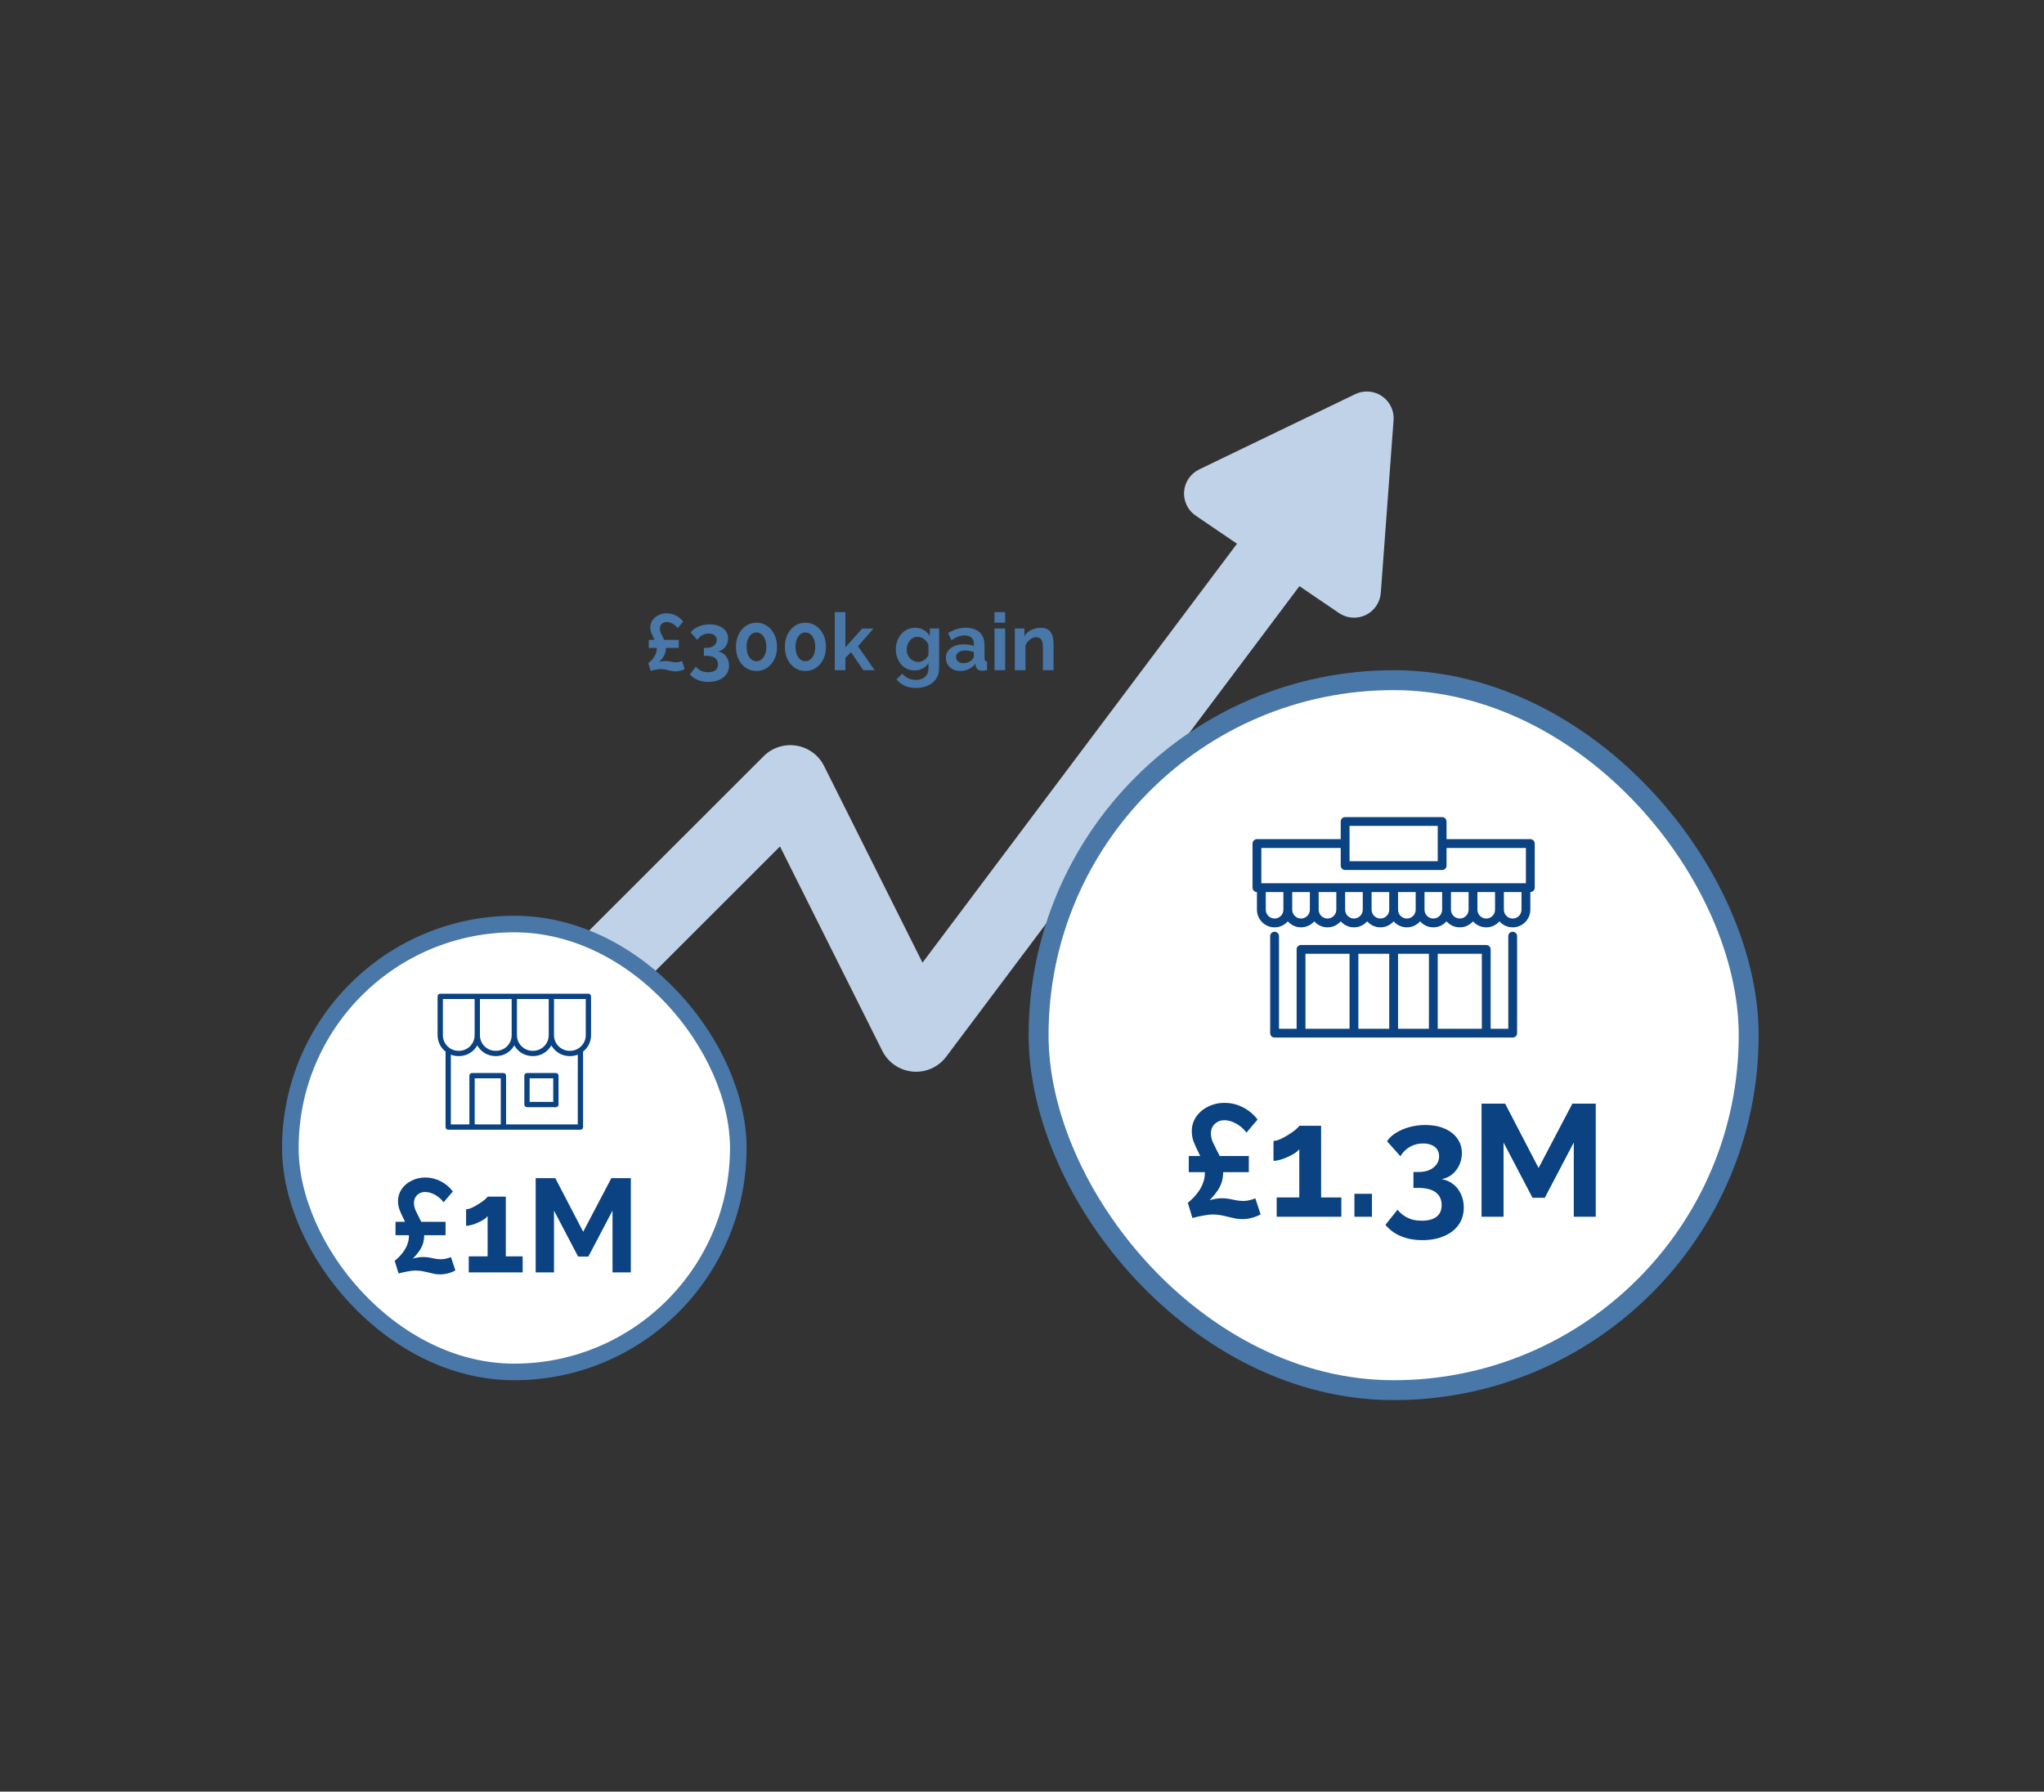 <svg width="616" height="540" viewBox="0 0 616 540" fill="none" xmlns="http://www.w3.org/2000/svg">
<rect x="0" y="0" width="616" height="540" fill="#333333" stroke="none"/>
<path fill-rule="evenodd" clip-rule="evenodd" d="M390.163 148.737C388.317 148.685 386.486 149.083 384.829 149.896C383.171 150.71 381.737 151.915 380.65 153.407L278.014 290.149L248.349 230.864C247.544 229.255 246.367 227.86 244.916 226.795C243.465 225.729 241.781 225.023 240.004 224.734C238.226 224.446 236.406 224.584 234.692 225.137C232.978 225.69 231.42 226.641 230.147 227.913L116.476 341.497C115.389 342.544 114.522 343.798 113.925 345.184C113.329 346.57 113.014 348.061 113 349.57C112.987 351.079 113.274 352.576 113.846 353.973C114.417 355.369 115.262 356.638 116.33 357.705C117.398 358.773 118.667 359.616 120.065 360.187C121.463 360.758 122.961 361.046 124.471 361.032C125.981 361.018 127.473 360.704 128.861 360.108C130.248 359.512 131.502 358.645 132.551 357.559L235.069 255.118L265.906 316.745C266.773 318.477 268.068 319.958 269.669 321.049C271.27 322.139 273.123 322.803 275.052 322.977C276.982 323.151 278.924 322.829 280.694 322.042C282.464 321.255 284.004 320.029 285.166 318.481L398.836 167.035C400.118 165.376 400.916 163.396 401.141 161.312C401.367 159.229 401.011 157.123 400.113 155.229C399.215 153.335 397.81 151.726 396.054 150.581C394.298 149.435 392.259 148.797 390.163 148.737Z" fill="#C0D2E8"/>
<path d="M412.283 118.008C412.015 117.996 411.746 117.997 411.477 118.012C410.415 118.071 409.374 118.339 408.416 118.802L384.903 130.144L361.391 141.488C360.115 142.104 359.023 143.045 358.226 144.216C357.429 145.387 356.954 146.747 356.85 148.159C356.746 149.571 357.015 150.986 357.631 152.262C358.247 153.537 359.189 154.628 360.361 155.424L381.946 170.1L403.534 184.775C404.706 185.571 406.066 186.046 407.48 186.15C408.893 186.254 410.309 185.985 411.585 185.37C412.862 184.754 413.953 183.814 414.751 182.643C415.548 181.472 416.023 180.112 416.128 178.7L418.054 152.68L419.978 126.661C420.057 125.584 419.92 124.503 419.573 123.48C419.227 122.458 418.679 121.516 417.961 120.709C417.244 119.902 416.371 119.247 415.396 118.783C414.421 118.319 413.362 118.055 412.283 118.008V118.008Z" fill="#C0D2E8"/>
<rect x="87.5" y="278.5" width="135" height="135" rx="67.5" fill="white"/>
<rect x="87.5" y="278.5" width="135" height="135" rx="67.5" stroke="#4877A8" stroke-width="5"/>
<path fill-rule="evenodd" clip-rule="evenodd" d="M177.325 299.5H132.675C132.235 299.5 131.877 299.857 131.877 300.297V312.007C131.877 314.027 132.828 315.824 134.304 316.977C134.287 317.044 134.276 317.116 134.276 317.189V339.703C134.276 340.144 134.633 340.5 135.073 340.5H174.927C175.367 340.5 175.724 340.144 175.724 339.703V316.955C177.185 315.8 178.122 314.013 178.122 312.007C178.122 306.971 178.122 300.297 178.122 300.297C178.122 299.857 177.765 299.5 177.325 299.5ZM155 315.078C153.922 317.006 151.862 318.309 149.495 318.309H149.342C146.977 318.309 144.915 317.006 143.837 315.078C142.759 317.006 140.699 318.309 138.333 318.309H138.179C137.365 318.309 136.586 318.154 135.87 317.874V338.905H141.461V324.204C141.461 323.764 141.818 323.407 142.259 323.407H151.716C152.157 323.407 152.514 323.764 152.514 324.204V338.905H174.129V317.874C173.415 318.154 172.635 318.309 171.82 318.309H171.667C169.302 318.309 167.24 317.006 166.162 315.078C165.084 317.006 163.024 318.309 160.658 318.309H160.505C158.14 318.309 156.078 317.006 155 315.078ZM143.056 338.905H150.919V325.002H143.056V338.905ZM168.322 324.204C168.322 323.764 167.964 323.407 167.524 323.407H158.819C158.379 323.407 158.022 323.764 158.022 324.204V332.909C158.022 333.35 158.379 333.707 158.819 333.707H167.524C167.964 333.707 168.322 333.35 168.322 332.909V324.204ZM166.727 325.002V332.112H159.616V325.002H166.727ZM176.528 301.095V312.007C176.528 314.608 174.421 316.714 171.82 316.714H171.667C169.068 316.714 166.96 314.608 166.96 312.007V301.095H176.528ZM154.203 301.095V312.007C154.203 314.608 152.096 316.714 149.495 316.714H149.342C146.743 316.714 144.635 314.608 144.635 312.007V301.095H154.203ZM165.365 301.095V312.007C165.365 314.608 163.258 316.714 160.658 316.714H160.505C157.905 316.714 155.797 314.608 155.797 312.007V301.095H165.365ZM143.04 301.095V312.007C143.04 314.608 140.933 316.714 138.333 316.714H138.179C135.58 316.714 133.472 314.608 133.472 312.007V301.095H143.04Z" fill="#0A4282"/>
<path d="M119.194 368.26H134.274V372.3H119.194V368.26ZM118.954 380.02C119.914 379.22 120.701 378.42 121.314 377.62C121.954 376.793 122.434 375.953 122.754 375.1C123.074 374.247 123.234 373.407 123.234 372.58C123.234 371.593 123.061 370.673 122.714 369.82C122.394 368.94 122.021 368.087 121.594 367.26C121.167 366.407 120.781 365.553 120.434 364.7C120.114 363.847 119.954 362.953 119.954 362.02C119.954 360.687 120.314 359.487 121.034 358.42C121.781 357.327 122.781 356.473 124.034 355.86C125.287 355.22 126.674 354.9 128.194 354.9C129.794 354.9 131.327 355.273 132.794 356.02C134.261 356.767 135.487 357.793 136.474 359.1L133.674 362.38C133.034 361.473 132.194 360.727 131.154 360.14C130.114 359.553 129.101 359.26 128.114 359.26C127.474 359.26 126.901 359.407 126.394 359.7C125.887 359.967 125.487 360.353 125.194 360.86C124.901 361.367 124.754 361.927 124.754 362.54C124.754 363.26 124.901 363.98 125.194 364.7C125.514 365.393 125.874 366.127 126.274 366.9C126.701 367.647 127.061 368.473 127.354 369.38C127.674 370.287 127.834 371.273 127.834 372.34C127.834 373.14 127.727 373.913 127.514 374.66C127.301 375.407 126.941 376.167 126.434 376.94C125.927 377.687 125.261 378.487 124.434 379.34C125.021 379.18 125.554 379.06 126.034 378.98C126.541 378.9 127.021 378.86 127.474 378.86C128.141 378.86 128.767 378.913 129.354 379.02C129.967 379.127 130.567 379.247 131.154 379.38C131.741 379.487 132.327 379.54 132.914 379.54C133.394 379.54 133.861 379.487 134.314 379.38C134.794 379.273 135.327 379.113 135.914 378.9L137.234 382.9C136.594 383.273 135.861 383.567 135.034 383.78C134.207 383.993 133.407 384.1 132.634 384.1C131.834 384.1 131.021 383.993 130.194 383.78C129.394 383.593 128.581 383.407 127.754 383.22C126.927 383.033 126.087 382.94 125.234 382.94C124.541 382.94 123.727 383.033 122.794 383.22C121.861 383.38 120.967 383.58 120.114 383.82L118.954 380.02ZM157.511 378.66V383.5H141.271V378.66H146.951V366.54C146.711 366.86 146.338 367.193 145.831 367.54C145.324 367.86 144.751 368.167 144.111 368.46C143.471 368.753 142.831 368.993 142.191 369.18C141.551 369.367 140.978 369.46 140.471 369.46V364.46C140.951 364.46 141.524 364.313 142.191 364.02C142.884 363.7 143.564 363.327 144.231 362.9C144.924 362.473 145.511 362.06 145.991 361.66C146.498 361.233 146.818 360.9 146.951 360.66H152.431V378.66H157.511ZM184.597 383.5V364.86L177.317 378.74H174.237L166.957 364.86V383.5H161.437V355.1H167.357L175.757 371.26L184.237 355.1H190.117V383.5H184.597Z" fill="#0A4282"/>
<path d="M195.524 192.856H204.572V195.28H195.524V192.856ZM195.38 199.912C195.956 199.432 196.428 198.952 196.796 198.472C197.18 197.976 197.468 197.472 197.66 196.96C197.852 196.448 197.948 195.944 197.948 195.448C197.948 194.856 197.844 194.304 197.636 193.792C197.444 193.264 197.22 192.752 196.964 192.256C196.708 191.744 196.476 191.232 196.268 190.72C196.076 190.208 195.98 189.672 195.98 189.112C195.98 188.312 196.196 187.592 196.628 186.952C197.076 186.296 197.676 185.784 198.428 185.416C199.18 185.032 200.012 184.84 200.924 184.84C201.884 184.84 202.804 185.064 203.684 185.512C204.564 185.96 205.3 186.576 205.892 187.36L204.212 189.328C203.828 188.784 203.324 188.336 202.7 187.984C202.076 187.632 201.468 187.456 200.876 187.456C200.492 187.456 200.148 187.544 199.844 187.72C199.54 187.88 199.3 188.112 199.124 188.416C198.948 188.72 198.86 189.056 198.86 189.424C198.86 189.856 198.948 190.288 199.124 190.72C199.316 191.136 199.532 191.576 199.772 192.04C200.028 192.488 200.244 192.984 200.42 193.528C200.612 194.072 200.708 194.664 200.708 195.304C200.708 195.784 200.644 196.248 200.516 196.696C200.388 197.144 200.172 197.6 199.868 198.064C199.564 198.512 199.164 198.992 198.668 199.504C199.02 199.408 199.34 199.336 199.628 199.288C199.932 199.24 200.22 199.216 200.492 199.216C200.892 199.216 201.268 199.248 201.62 199.312C201.988 199.376 202.348 199.448 202.7 199.528C203.052 199.592 203.404 199.624 203.756 199.624C204.044 199.624 204.324 199.592 204.596 199.528C204.884 199.464 205.204 199.368 205.556 199.24L206.348 201.64C205.964 201.864 205.524 202.04 205.028 202.168C204.532 202.296 204.052 202.36 203.588 202.36C203.108 202.36 202.62 202.296 202.124 202.168C201.644 202.056 201.156 201.944 200.66 201.832C200.164 201.72 199.66 201.664 199.148 201.664C198.732 201.664 198.244 201.72 197.684 201.832C197.124 201.928 196.588 202.048 196.076 202.192L195.38 199.912ZM216.378 196.336C217.05 196.448 217.634 196.704 218.13 197.104C218.626 197.488 219.01 197.984 219.282 198.592C219.57 199.2 219.714 199.872 219.714 200.608C219.714 201.6 219.458 202.464 218.946 203.2C218.434 203.936 217.706 204.504 216.762 204.904C215.834 205.32 214.738 205.528 213.474 205.528C212.258 205.528 211.178 205.328 210.234 204.928C209.306 204.544 208.53 203.976 207.906 203.224L209.73 200.944C210.146 201.456 210.642 201.856 211.218 202.144C211.81 202.448 212.53 202.6 213.378 202.6C214.354 202.6 215.098 202.4 215.61 202C216.122 201.616 216.378 201.032 216.378 200.248C216.378 199.416 216.082 198.776 215.49 198.328C214.898 197.88 214.002 197.656 212.802 197.656H212.13V195.256H212.874C213.85 195.256 214.61 195.032 215.154 194.584C215.714 194.136 215.994 193.576 215.994 192.904C215.994 192.472 215.89 192.112 215.682 191.824C215.474 191.536 215.186 191.32 214.818 191.176C214.466 191.032 214.05 190.96 213.57 190.96C212.85 190.96 212.194 191.128 211.602 191.464C211.01 191.8 210.53 192.272 210.162 192.88L208.146 190.624C208.482 190.128 208.938 189.704 209.514 189.352C210.106 188.984 210.778 188.696 211.53 188.488C212.298 188.28 213.098 188.176 213.93 188.176C215.018 188.176 215.97 188.352 216.786 188.704C217.618 189.056 218.266 189.552 218.73 190.192C219.194 190.832 219.426 191.576 219.426 192.424C219.426 193.048 219.298 193.64 219.042 194.2C218.786 194.76 218.426 195.232 217.962 195.616C217.514 195.984 216.986 196.224 216.378 196.336ZM234.177 194.968C234.177 196.376 233.905 197.632 233.361 198.736C232.833 199.824 232.097 200.68 231.153 201.304C230.225 201.928 229.169 202.24 227.985 202.24C226.801 202.24 225.737 201.928 224.793 201.304C223.865 200.68 223.129 199.824 222.585 198.736C222.057 197.632 221.793 196.376 221.793 194.968C221.793 193.56 222.057 192.312 222.585 191.224C223.129 190.12 223.865 189.256 224.793 188.632C225.737 187.992 226.801 187.672 227.985 187.672C229.169 187.672 230.225 187.992 231.153 188.632C232.097 189.256 232.833 190.12 233.361 191.224C233.905 192.312 234.177 193.56 234.177 194.968ZM230.937 194.968C230.937 194.104 230.809 193.352 230.553 192.712C230.313 192.056 229.969 191.544 229.521 191.176C229.073 190.808 228.561 190.624 227.985 190.624C227.393 190.624 226.873 190.808 226.425 191.176C225.977 191.544 225.625 192.056 225.369 192.712C225.129 193.352 225.009 194.104 225.009 194.968C225.009 195.832 225.129 196.584 225.369 197.224C225.625 197.864 225.977 198.368 226.425 198.736C226.873 199.104 227.393 199.288 227.985 199.288C228.561 199.288 229.065 199.104 229.497 198.736C229.945 198.368 230.297 197.864 230.553 197.224C230.809 196.568 230.937 195.816 230.937 194.968ZM248.919 194.968C248.919 196.376 248.647 197.632 248.103 198.736C247.575 199.824 246.839 200.68 245.895 201.304C244.967 201.928 243.911 202.24 242.727 202.24C241.543 202.24 240.479 201.928 239.535 201.304C238.607 200.68 237.871 199.824 237.327 198.736C236.799 197.632 236.535 196.376 236.535 194.968C236.535 193.56 236.799 192.312 237.327 191.224C237.871 190.12 238.607 189.256 239.535 188.632C240.479 187.992 241.543 187.672 242.727 187.672C243.911 187.672 244.967 187.992 245.895 188.632C246.839 189.256 247.575 190.12 248.103 191.224C248.647 192.312 248.919 193.56 248.919 194.968ZM245.679 194.968C245.679 194.104 245.551 193.352 245.295 192.712C245.055 192.056 244.711 191.544 244.263 191.176C243.815 190.808 243.303 190.624 242.727 190.624C242.135 190.624 241.615 190.808 241.167 191.176C240.719 191.544 240.367 192.056 240.111 192.712C239.871 193.352 239.751 194.104 239.751 194.968C239.751 195.832 239.871 196.584 240.111 197.224C240.367 197.864 240.719 198.368 241.167 198.736C241.615 199.104 242.135 199.288 242.727 199.288C243.303 199.288 243.807 199.104 244.239 198.736C244.687 198.368 245.039 197.864 245.295 197.224C245.551 196.568 245.679 195.816 245.679 194.968ZM260.158 202L256.486 196.576L254.782 198.256V202H251.566V184.48H254.782V195.088L259.846 189.448H263.254L258.574 194.776L263.59 202H260.158ZM275.634 202.072C274.802 202.072 274.034 201.912 273.33 201.592C272.642 201.256 272.042 200.792 271.53 200.2C271.034 199.608 270.65 198.928 270.378 198.16C270.106 197.392 269.97 196.576 269.97 195.712C269.97 194.8 270.114 193.952 270.402 193.168C270.69 192.384 271.09 191.696 271.602 191.104C272.13 190.496 272.746 190.032 273.45 189.712C274.17 189.376 274.962 189.208 275.826 189.208C276.802 189.208 277.658 189.432 278.394 189.88C279.13 190.312 279.738 190.896 280.218 191.632V189.424H283.026V201.4C283.026 202.648 282.722 203.712 282.114 204.592C281.522 205.488 280.698 206.168 279.642 206.632C278.586 207.112 277.386 207.352 276.042 207.352C274.682 207.352 273.53 207.12 272.586 206.656C271.642 206.208 270.834 205.568 270.162 204.736L271.914 203.032C272.394 203.624 272.994 204.088 273.714 204.424C274.45 204.76 275.226 204.928 276.042 204.928C276.73 204.928 277.354 204.8 277.914 204.544C278.49 204.304 278.946 203.92 279.282 203.392C279.634 202.88 279.81 202.216 279.81 201.4V199.816C279.394 200.536 278.802 201.096 278.034 201.496C277.282 201.88 276.482 202.072 275.634 202.072ZM276.714 199.504C277.066 199.504 277.402 199.448 277.722 199.336C278.042 199.224 278.338 199.072 278.61 198.88C278.882 198.688 279.122 198.464 279.33 198.208C279.538 197.936 279.698 197.664 279.81 197.392V194.392C279.618 193.896 279.346 193.464 278.994 193.096C278.658 192.728 278.274 192.448 277.842 192.256C277.426 192.048 276.986 191.944 276.522 191.944C276.026 191.944 275.578 192.048 275.178 192.256C274.778 192.464 274.434 192.76 274.146 193.144C273.858 193.512 273.634 193.928 273.474 194.392C273.33 194.84 273.258 195.312 273.258 195.808C273.258 196.32 273.346 196.8 273.522 197.248C273.698 197.696 273.938 198.088 274.242 198.424C274.562 198.76 274.93 199.024 275.346 199.216C275.778 199.408 276.234 199.504 276.714 199.504ZM285.061 198.28C285.061 197.464 285.285 196.752 285.733 196.144C286.197 195.52 286.837 195.04 287.653 194.704C288.469 194.368 289.405 194.2 290.461 194.2C290.989 194.2 291.525 194.24 292.069 194.32C292.613 194.4 293.085 194.528 293.485 194.704V194.032C293.485 193.232 293.245 192.616 292.765 192.184C292.301 191.752 291.605 191.536 290.677 191.536C289.989 191.536 289.333 191.656 288.709 191.896C288.085 192.136 287.429 192.488 286.741 192.952L285.709 190.84C286.541 190.296 287.389 189.888 288.253 189.616C289.133 189.344 290.053 189.208 291.013 189.208C292.805 189.208 294.197 189.656 295.189 190.552C296.197 191.448 296.701 192.728 296.701 194.392V198.4C296.701 198.736 296.757 198.976 296.869 199.12C296.997 199.264 297.197 199.352 297.469 199.384V202C297.181 202.048 296.917 202.088 296.677 202.12C296.453 202.152 296.261 202.168 296.101 202.168C295.461 202.168 294.973 202.024 294.637 201.736C294.317 201.448 294.117 201.096 294.037 200.68L293.965 200.032C293.421 200.736 292.741 201.28 291.925 201.664C291.109 202.048 290.277 202.24 289.429 202.24C288.597 202.24 287.845 202.072 287.173 201.736C286.517 201.384 285.997 200.912 285.613 200.32C285.245 199.712 285.061 199.032 285.061 198.28ZM292.885 198.928C293.061 198.736 293.205 198.544 293.317 198.352C293.429 198.16 293.485 197.984 293.485 197.824V196.552C293.101 196.392 292.685 196.272 292.237 196.192C291.789 196.096 291.365 196.048 290.965 196.048C290.133 196.048 289.445 196.232 288.901 196.6C288.373 196.952 288.109 197.424 288.109 198.016C288.109 198.336 288.197 198.64 288.373 198.928C288.549 199.216 288.805 199.448 289.141 199.624C289.477 199.8 289.877 199.888 290.341 199.888C290.821 199.888 291.293 199.8 291.757 199.624C292.221 199.432 292.597 199.2 292.885 198.928ZM299.706 202V189.424H302.922V202H299.706ZM299.706 187.672V184.48H302.922V187.672H299.706ZM317.511 202H314.295V194.944C314.295 193.936 314.119 193.2 313.767 192.736C313.415 192.272 312.927 192.04 312.303 192.04C311.871 192.04 311.431 192.152 310.983 192.376C310.551 192.6 310.159 192.912 309.807 193.312C309.455 193.696 309.199 194.144 309.039 194.656V202H305.823V189.424H308.727V191.752C309.047 191.208 309.455 190.752 309.951 190.384C310.447 190 311.015 189.712 311.655 189.52C312.311 189.312 312.999 189.208 313.719 189.208C314.503 189.208 315.143 189.352 315.639 189.64C316.151 189.912 316.535 190.288 316.791 190.768C317.063 191.232 317.247 191.76 317.343 192.352C317.455 192.944 317.511 193.544 317.511 194.152V202Z" fill="#4877A8"/>
<rect x="313" y="205" width="214" height="214" rx="107" fill="white"/>
<rect x="313" y="205" width="214" height="214" rx="107" stroke="#4877A8" stroke-width="6"/>
<path d="M461.195 252.924H435.947V247.608C435.947 246.874 435.352 246.279 434.618 246.279H405.383C404.649 246.279 404.054 246.874 404.054 247.608V252.924H378.805C378.071 252.924 377.477 253.518 377.477 254.252V267.541C377.477 268.275 378.071 268.87 378.805 268.87V274.185C378.805 277.115 381.191 279.501 384.121 279.501C385.709 279.501 387.131 278.803 388.107 277.693C389.084 278.8 390.506 279.501 392.094 279.501C393.679 279.501 395.104 278.803 396.081 277.693C397.057 278.8 398.479 279.501 400.067 279.501C401.652 279.501 403.077 278.803 404.054 277.693C405.03 278.8 406.452 279.501 408.04 279.501C409.628 279.501 411.05 278.803 412.027 277.693C413.003 278.8 414.425 279.501 416.013 279.501C417.601 279.501 419.023 278.803 420 277.693C420.977 278.8 422.399 279.501 423.986 279.501C425.574 279.501 426.996 278.803 427.973 277.693C428.95 278.8 430.372 279.501 431.96 279.501C433.548 279.501 434.97 278.803 435.946 277.693C436.923 278.8 438.345 279.501 439.933 279.501C441.521 279.501 442.943 278.803 443.919 277.693C444.896 278.8 446.318 279.501 447.906 279.501C449.494 279.501 450.916 278.803 451.892 277.693C452.869 278.8 454.291 279.501 455.879 279.501C458.809 279.501 461.194 277.115 461.194 274.185V268.87C461.929 268.87 462.523 268.275 462.523 267.541V254.252C462.523 253.518 461.929 252.924 461.194 252.924H461.195ZM406.713 248.937H433.29V259.568H406.713V248.937ZM386.779 274.186C386.779 275.651 385.587 276.843 384.122 276.843C382.657 276.843 381.464 275.651 381.464 274.186V268.87H386.779V274.186ZM394.753 274.186C394.753 275.651 393.56 276.843 392.095 276.843C390.63 276.843 389.437 275.651 389.437 274.186V268.87H394.753V274.186ZM402.726 274.186C402.726 275.651 401.533 276.843 400.068 276.843C398.603 276.843 397.41 275.651 397.41 274.186V268.87H402.726V274.186ZM410.699 274.186C410.699 275.651 409.506 276.843 408.041 276.843C406.576 276.843 405.383 275.651 405.383 274.186V268.87H410.699V274.186ZM418.672 274.186C418.672 275.651 417.479 276.843 416.014 276.843C414.549 276.843 413.357 275.651 413.357 274.186V268.87H418.672V274.186ZM426.645 274.186C426.645 275.651 425.452 276.843 423.987 276.843C422.522 276.843 421.33 275.651 421.33 274.186V268.87H426.645V274.186ZM434.618 274.186C434.618 275.651 433.426 276.843 431.96 276.843C430.495 276.843 429.303 275.651 429.303 274.186V268.87H434.618V274.186ZM442.591 274.186C442.591 275.651 441.399 276.843 439.934 276.843C438.469 276.843 437.276 275.651 437.276 274.186V268.87H442.591V274.186ZM450.564 274.186C450.564 275.651 449.372 276.843 447.907 276.843C446.442 276.843 445.249 275.651 445.249 274.186V268.87H450.564V274.186ZM458.538 274.186C458.538 275.651 457.345 276.843 455.88 276.843C454.415 276.843 453.222 275.651 453.222 274.186V268.87H458.538V274.186ZM459.866 266.213H380.135V255.582H404.055V260.897C404.055 261.631 404.649 262.226 405.383 262.226H434.618C435.352 262.226 435.947 261.631 435.947 260.897V255.582H459.866V266.213Z" fill="#0A4282"/>
<path d="M455.88 280.829C455.146 280.829 454.551 281.424 454.551 282.158V310.063H449.236V286.144C449.236 285.41 448.641 284.815 447.907 284.815H392.095C391.361 284.815 390.766 285.41 390.766 286.144V310.063H385.451V282.158C385.451 281.424 384.856 280.829 384.122 280.829C383.388 280.829 382.793 281.424 382.793 282.158V311.393C382.793 312.127 383.388 312.722 384.122 312.722H455.88C456.614 312.722 457.209 312.127 457.209 311.393V282.158C457.209 281.424 456.614 280.829 455.88 280.829ZM406.713 310.064H393.424V287.474H406.713V310.064ZM418.672 310.064H409.37V287.474H418.672V310.064ZM430.631 310.064H421.329V287.474H430.631V310.064ZM446.578 310.064H433.289V287.474H446.578V310.064Z" fill="#0A4282"/>
<path d="M358.259 348.433H376.355V353.281H358.259V348.433ZM357.971 362.545C359.123 361.585 360.067 360.625 360.803 359.665C361.571 358.673 362.147 357.665 362.531 356.641C362.915 355.617 363.107 354.609 363.107 353.617C363.107 352.433 362.899 351.329 362.483 350.305C362.099 349.249 361.651 348.225 361.139 347.233C360.627 346.209 360.163 345.185 359.747 344.161C359.363 343.137 359.171 342.065 359.171 340.945C359.171 339.345 359.603 337.905 360.467 336.625C361.363 335.313 362.563 334.289 364.067 333.553C365.571 332.785 367.235 332.401 369.059 332.401C370.979 332.401 372.819 332.849 374.579 333.745C376.339 334.641 377.811 335.873 378.995 337.441L375.635 341.377C374.867 340.289 373.859 339.393 372.611 338.689C371.363 337.985 370.147 337.633 368.963 337.633C368.195 337.633 367.507 337.809 366.899 338.161C366.291 338.481 365.811 338.945 365.459 339.553C365.107 340.161 364.931 340.833 364.931 341.569C364.931 342.433 365.107 343.297 365.459 344.161C365.843 344.993 366.275 345.873 366.755 346.801C367.267 347.697 367.699 348.689 368.051 349.777C368.435 350.865 368.627 352.049 368.627 353.329C368.627 354.289 368.499 355.217 368.243 356.113C367.987 357.009 367.555 357.921 366.947 358.849C366.339 359.745 365.539 360.705 364.547 361.729C365.251 361.537 365.891 361.393 366.467 361.297C367.075 361.201 367.651 361.153 368.195 361.153C368.995 361.153 369.747 361.217 370.451 361.345C371.187 361.473 371.907 361.617 372.611 361.777C373.315 361.905 374.019 361.969 374.723 361.969C375.299 361.969 375.859 361.905 376.403 361.777C376.979 361.649 377.619 361.457 378.323 361.201L379.907 366.001C379.139 366.449 378.259 366.801 377.267 367.057C376.275 367.313 375.315 367.441 374.387 367.441C373.427 367.441 372.451 367.313 371.459 367.057C370.499 366.833 369.523 366.609 368.531 366.385C367.539 366.161 366.531 366.049 365.507 366.049C364.675 366.049 363.699 366.161 362.579 366.385C361.459 366.577 360.387 366.817 359.363 367.105L357.971 362.545ZM404.24 360.913V366.721H384.752V360.913H391.568V346.369C391.28 346.753 390.832 347.153 390.224 347.569C389.616 347.953 388.928 348.321 388.16 348.673C387.392 349.025 386.624 349.313 385.856 349.537C385.088 349.761 384.4 349.873 383.792 349.873V343.873C384.368 343.873 385.056 343.697 385.856 343.345C386.688 342.961 387.504 342.513 388.304 342.001C389.136 341.489 389.84 340.993 390.416 340.513C391.024 340.001 391.408 339.601 391.568 339.313H398.144V360.913H404.24ZM408.182 366.721V359.809H413.462V366.721H408.182ZM434.468 355.393C435.812 355.617 436.98 356.129 437.972 356.929C438.964 357.697 439.732 358.689 440.276 359.905C440.852 361.121 441.14 362.465 441.14 363.937C441.14 365.921 440.628 367.649 439.604 369.121C438.58 370.593 437.124 371.729 435.236 372.529C433.38 373.361 431.188 373.777 428.66 373.777C426.228 373.777 424.068 373.377 422.18 372.577C420.324 371.809 418.772 370.673 417.524 369.169L421.172 364.609C422.004 365.633 422.996 366.433 424.148 367.009C425.332 367.617 426.772 367.921 428.468 367.921C430.42 367.921 431.908 367.521 432.932 366.721C433.956 365.953 434.468 364.785 434.468 363.217C434.468 361.553 433.876 360.273 432.692 359.377C431.508 358.481 429.716 358.033 427.316 358.033H425.972V353.233H427.46C429.412 353.233 430.932 352.785 432.02 351.889C433.14 350.993 433.7 349.873 433.7 348.529C433.7 347.665 433.492 346.945 433.076 346.369C432.66 345.793 432.084 345.361 431.348 345.073C430.644 344.785 429.812 344.641 428.852 344.641C427.412 344.641 426.1 344.977 424.916 345.649C423.732 346.321 422.772 347.265 422.036 348.481L418.004 343.969C418.676 342.977 419.588 342.129 420.74 341.425C421.924 340.689 423.268 340.113 424.772 339.697C426.308 339.281 427.908 339.073 429.572 339.073C431.748 339.073 433.652 339.425 435.284 340.129C436.948 340.833 438.244 341.825 439.172 343.105C440.1 344.385 440.564 345.873 440.564 347.569C440.564 348.817 440.308 350.001 439.796 351.121C439.284 352.241 438.564 353.185 437.636 353.953C436.74 354.689 435.684 355.169 434.468 355.393ZM474.289 366.721V344.353L465.553 361.009H461.857L453.121 344.353V366.721H446.497V332.641H453.601L463.681 352.033L473.857 332.641H480.913V366.721H474.289Z" fill="#0A4282"/>
</svg>
